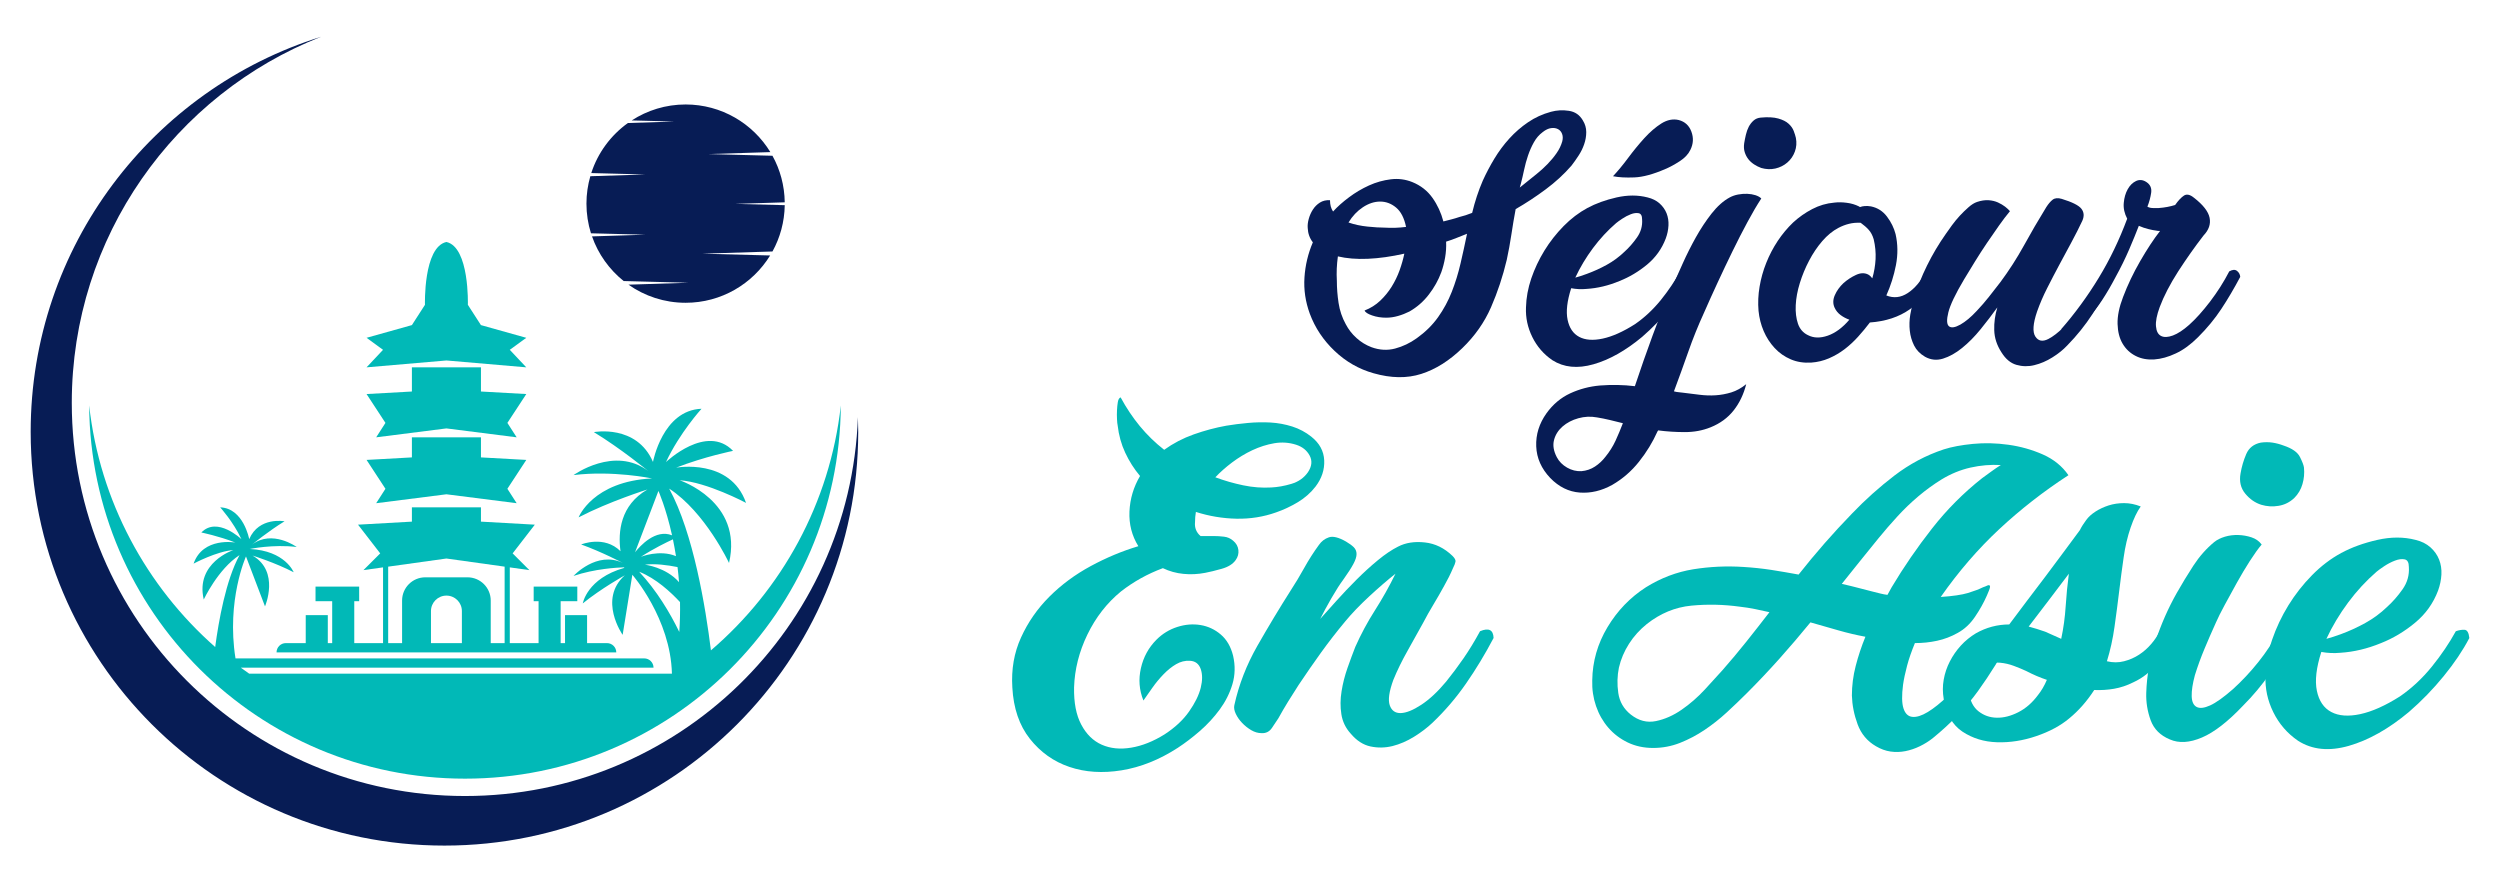<?xml version="1.0" encoding="utf-8"?>
<!-- Generator: Adobe Illustrator 16.0.0, SVG Export Plug-In . SVG Version: 6.00 Build 0)  -->
<!DOCTYPE svg PUBLIC "-//W3C//DTD SVG 1.1//EN" "http://www.w3.org/Graphics/SVG/1.1/DTD/svg11.dtd">
<svg version="1.1" id="Calque_1" xmlns="http://www.w3.org/2000/svg" xmlns:xlink="http://www.w3.org/1999/xlink" x="0px" y="0px"
	 width="170px" height="60px" viewBox="0 0 170 60" enable-background="new 0 0 170 60" xml:space="preserve">
<g>
	<g>
		<g>
			<path fill="#071C55" d="M90.44,13.612c0,0.313,0.07,0.568,0.209,0.771c0.295-0.327,0.656-0.648,1.083-0.966
				c0.426-0.32,0.881-0.588,1.362-0.807c0.481-0.218,0.975-0.355,1.479-0.417c0.505-0.063,0.99,0,1.457,0.186
				c0.574,0.231,1.033,0.591,1.374,1.07c0.342,0.481,0.591,1.02,0.746,1.609c0.186-0.047,0.369-0.094,0.547-0.14
				s0.361-0.1,0.548-0.164c0.265-0.062,0.551-0.154,0.862-0.278c0.186-0.778,0.427-1.507,0.722-2.19
				c0.233-0.514,0.497-1.013,0.792-1.503c0.295-0.487,0.633-0.944,1.014-1.362c0.381-0.42,0.804-0.788,1.27-1.105
				c0.466-0.32,0.986-0.557,1.561-0.714c0.389-0.106,0.793-0.132,1.212-0.067c0.419,0.061,0.737,0.277,0.955,0.652
				c0.154,0.247,0.232,0.511,0.232,0.792c0,0.279-0.046,0.554-0.14,0.824c-0.093,0.275-0.222,0.535-0.385,0.782
				c-0.161,0.248-0.322,0.475-0.478,0.677c-0.512,0.59-1.099,1.128-1.759,1.617c-0.66,0.491-1.339,0.938-2.038,1.34
				c-0.108,0.576-0.205,1.149-0.29,1.724c-0.086,0.574-0.191,1.149-0.315,1.724c-0.265,1.12-0.621,2.193-1.071,3.228
				c-0.451,1.032-1.104,1.96-1.957,2.783c-0.885,0.856-1.814,1.438-2.784,1.748c-0.971,0.311-2.054,0.296-3.25-0.046
				c-0.994-0.281-1.875-0.785-2.644-1.516c-0.769-0.729-1.332-1.575-1.689-2.538c-0.295-0.808-0.416-1.626-0.361-2.457
				c0.054-0.832,0.245-1.628,0.57-2.391c-0.217-0.278-0.334-0.603-0.349-0.978c-0.016-0.186,0.008-0.392,0.07-0.617
				c0.062-0.225,0.155-0.435,0.279-0.628c0.124-0.195,0.283-0.353,0.477-0.478C89.947,13.652,90.176,13.599,90.44,13.612z
				 M95.495,17.248c-0.885,0.2-1.712,0.317-2.481,0.35s-1.449-0.024-2.038-0.164c-0.078,0.561-0.102,1.109-0.07,1.655
				c0,0.497,0.039,1.002,0.117,1.513c0.078,0.514,0.241,0.996,0.489,1.445c0.186,0.355,0.43,0.671,0.734,0.942
				c0.302,0.273,0.64,0.478,1.013,0.62c0.543,0.199,1.079,0.231,1.607,0.092c0.528-0.14,1.017-0.375,1.467-0.698
				c0.59-0.421,1.075-0.899,1.456-1.434c0.381-0.536,0.691-1.11,0.932-1.724c0.241-0.614,0.439-1.256,0.594-1.923
				c0.156-0.667,0.304-1.343,0.443-2.026c-0.232,0.093-0.467,0.186-0.699,0.278c-0.232,0.096-0.475,0.181-0.723,0.257
				c0.016,0.375-0.008,0.734-0.069,1.084c-0.062,0.351-0.147,0.678-0.256,0.989c-0.202,0.545-0.485,1.054-0.851,1.526
				c-0.365,0.475-0.804,0.859-1.316,1.151c-0.249,0.126-0.509,0.228-0.78,0.305c-0.272,0.078-0.541,0.117-0.804,0.117
				c-0.342,0-0.66-0.05-0.955-0.153c-0.295-0.101-0.466-0.212-0.513-0.336c0.404-0.156,0.757-0.378,1.06-0.664
				c0.303-0.288,0.563-0.605,0.781-0.956c0.217-0.35,0.396-0.717,0.536-1.105C95.309,18.002,95.417,17.62,95.495,17.248z
				 M95.612,15.43c-0.125-0.604-0.35-1.043-0.676-1.314c-0.325-0.272-0.687-0.409-1.083-0.409c-0.396,0-0.788,0.129-1.176,0.385
				c-0.389,0.257-0.715,0.603-0.979,1.038c0.403,0.14,0.834,0.231,1.293,0.278c0.458,0.047,0.842,0.071,1.153,0.071
				c0.248,0.014,0.493,0.018,0.733,0.011C95.118,15.482,95.363,15.461,95.612,15.43z M103.346,12.753l0.35-0.282
				c0.248-0.199,0.508-0.409,0.779-0.627c0.272-0.218,0.524-0.446,0.758-0.688c0.232-0.239,0.439-0.489,0.617-0.746
				c0.178-0.256,0.307-0.524,0.385-0.803c0.046-0.186,0.043-0.353-0.012-0.499c-0.055-0.149-0.148-0.258-0.28-0.328
				c-0.132-0.068-0.288-0.094-0.466-0.068c-0.178,0.021-0.369,0.11-0.57,0.268c-0.25,0.186-0.451,0.418-0.605,0.699
				c-0.156,0.279-0.288,0.578-0.396,0.896c-0.109,0.318-0.198,0.646-0.268,0.978c-0.07,0.336-0.145,0.65-0.222,0.945L103.346,12.753
				z"/>
			<path fill="#071C55" d="M107.888,19.646c-0.17,0.018-0.346,0.021-0.524,0.014c-0.178-0.009-0.353-0.028-0.523-0.061
				c-0.28,0.87-0.361,1.583-0.245,2.144c0.116,0.56,0.38,0.949,0.792,1.166c0.413,0.218,0.945,0.255,1.598,0.115
				c0.65-0.14,1.381-0.464,2.188-0.978c0.654-0.449,1.238-0.999,1.761-1.642c0.519-0.646,0.957-1.295,1.314-1.948
				c0.172-0.06,0.332-0.088,0.479-0.08c0.146,0.009,0.236,0.159,0.268,0.455c-0.358,0.683-0.827,1.381-1.41,2.098
				c-0.582,0.714-1.224,1.373-1.921,1.979c-1.119,0.932-2.22,1.553-3.308,1.863c-1.087,0.31-2.02,0.217-2.797-0.279
				c-0.589-0.403-1.044-0.927-1.362-1.572c-0.318-0.646-0.462-1.316-0.431-2.016c0.016-0.653,0.136-1.309,0.36-1.97
				c0.227-0.66,0.523-1.291,0.896-1.897s0.809-1.159,1.306-1.666c0.497-0.503,1.033-0.913,1.608-1.224
				c0.574-0.31,1.239-0.55,1.99-0.722c0.753-0.17,1.455-0.17,2.109,0c0.324,0.079,0.597,0.214,0.815,0.408
				c0.218,0.196,0.376,0.42,0.478,0.677c0.1,0.255,0.142,0.532,0.127,0.824c-0.015,0.296-0.077,0.593-0.187,0.889
				c-0.264,0.695-0.687,1.287-1.269,1.77c-0.583,0.481-1.209,0.854-1.875,1.116C109.38,19.421,108.634,19.6,107.888,19.646z
				 M109.893,15.175c-0.576,0.497-1.099,1.063-1.573,1.699c-0.474,0.638-0.874,1.306-1.2,2.005c0.233-0.061,0.497-0.146,0.791-0.257
				c0.468-0.172,0.919-0.375,1.353-0.617c0.435-0.239,0.83-0.532,1.188-0.874c0.311-0.278,0.598-0.607,0.861-0.979
				c0.264-0.373,0.382-0.784,0.35-1.233c0-0.25-0.078-0.389-0.232-0.421c-0.157-0.029-0.335-0.008-0.536,0.07
				c-0.204,0.078-0.396,0.18-0.583,0.305C110.125,14.997,109.985,15.097,109.893,15.175z M109.684,11.983
				c0.323-0.343,0.665-0.754,1.022-1.235c0.357-0.48,0.726-0.931,1.107-1.352c0.381-0.418,0.769-0.753,1.165-1.003
				c0.396-0.245,0.787-0.323,1.177-0.231c0.419,0.11,0.706,0.374,0.86,0.792c0.155,0.421,0.132,0.831-0.068,1.234
				c-0.141,0.296-0.386,0.557-0.735,0.781c-0.348,0.226-0.671,0.399-0.966,0.523c-0.824,0.358-1.525,0.548-2.107,0.572
				C110.556,12.087,110.071,12.062,109.684,11.983z"/>
			<path fill="#071C55" d="M119.768,13.497c-0.295,0.452-0.61,0.986-0.942,1.607c-0.335,0.621-0.674,1.28-1.014,1.979
				c-0.342,0.7-0.68,1.409-1.015,2.134c-0.334,0.72-0.64,1.401-0.919,2.037c-0.405,0.884-0.762,1.77-1.071,2.654
				c-0.313,0.888-0.637,1.787-0.979,2.703c0.109,0.032,0.214,0.05,0.314,0.058c0.101,0.009,0.205,0.021,0.313,0.036
				c0.374,0.046,0.746,0.092,1.12,0.139c0.372,0.047,0.736,0.059,1.094,0.035s0.709-0.089,1.06-0.196
				c0.35-0.109,0.686-0.295,1.014-0.56c-0.172,0.682-0.455,1.277-0.851,1.78c-0.396,0.506-0.92,0.891-1.573,1.154
				c-0.543,0.219-1.125,0.326-1.747,0.326c-0.62,0-1.227-0.039-1.815-0.116l-0.047,0.069c-0.327,0.73-0.746,1.417-1.26,2.063
				c-0.511,0.644-1.116,1.167-1.815,1.572c-0.729,0.404-1.468,0.578-2.213,0.523s-1.414-0.383-2.004-0.989
				c-0.605-0.637-0.924-1.355-0.955-2.155s0.202-1.549,0.699-2.248c0.435-0.605,0.971-1.056,1.607-1.352
				c0.637-0.295,1.313-0.474,2.028-0.536c0.402-0.032,0.802-0.042,1.197-0.035s0.79,0.035,1.177,0.082
				c0.387-1.165,0.792-2.318,1.211-3.46c0.42-1.142,0.878-2.269,1.375-3.39c0.187-0.417,0.412-0.924,0.676-1.513
				c0.265-0.591,0.56-1.176,0.884-1.758c0.327-0.585,0.684-1.124,1.072-1.62c0.389-0.495,0.801-0.863,1.234-1.096
				c0.172-0.092,0.363-0.16,0.572-0.198c0.209-0.039,0.415-0.054,0.616-0.047c0.203,0.008,0.389,0.039,0.56,0.093
				C119.544,13.331,119.676,13.402,119.768,13.497z M109.17,31.061c0.278-0.341,0.507-0.705,0.688-1.095
				c0.177-0.388,0.344-0.783,0.498-1.188c-0.312-0.078-0.608-0.15-0.895-0.221c-0.29-0.068-0.58-0.128-0.874-0.175
				c-0.421-0.078-0.84-0.057-1.26,0.059c-0.419,0.116-0.776,0.303-1.071,0.558c-0.295,0.258-0.489,0.564-0.582,0.92
				c-0.094,0.359-0.032,0.746,0.187,1.166c0.154,0.295,0.388,0.532,0.698,0.711c0.312,0.179,0.637,0.26,0.979,0.243
				c0.342-0.03,0.649-0.136,0.919-0.314C108.73,31.547,108.968,31.325,109.17,31.061z M119.768,11.423
				c-0.17-0.061-0.333-0.143-0.488-0.243c-0.155-0.103-0.289-0.221-0.396-0.36c-0.109-0.143-0.19-0.3-0.245-0.478
				s-0.067-0.378-0.035-0.597c0.03-0.186,0.07-0.38,0.116-0.581c0.047-0.202,0.113-0.385,0.197-0.549
				c0.086-0.161,0.194-0.3,0.326-0.417c0.133-0.118,0.292-0.182,0.479-0.2c0.496-0.047,0.896-0.025,1.2,0.061
				c0.301,0.086,0.534,0.2,0.697,0.35c0.164,0.146,0.281,0.31,0.35,0.488c0.069,0.18,0.119,0.337,0.151,0.479
				c0.063,0.324,0.039,0.636-0.069,0.931c-0.109,0.296-0.278,0.543-0.513,0.746c-0.232,0.2-0.506,0.336-0.815,0.407
				C120.414,11.529,120.094,11.516,119.768,11.423z"/>
			<path fill="#071C55" d="M126.478,14.081c0.201-0.078,0.45-0.094,0.746-0.047c0.45,0.093,0.813,0.324,1.094,0.699
				c0.28,0.371,0.473,0.767,0.582,1.188c0.155,0.682,0.163,1.385,0.024,2.108c-0.141,0.721-0.358,1.408-0.653,2.062
				c0.497,0.2,0.983,0.146,1.456-0.163c0.474-0.311,0.889-0.8,1.247-1.471c0.45-0.199,0.699-0.075,0.745,0.375
				c-0.496,0.947-1.114,1.682-1.852,2.201c-0.737,0.521-1.643,0.82-2.715,0.896c-0.248,0.328-0.516,0.65-0.803,0.969
				c-0.29,0.319-0.595,0.602-0.922,0.851c-0.325,0.247-0.679,0.452-1.058,0.617c-0.382,0.163-0.781,0.26-1.201,0.29
				c-0.513,0.031-0.979-0.042-1.396-0.221c-0.421-0.18-0.786-0.436-1.096-0.769c-0.31-0.336-0.56-0.718-0.746-1.152
				s-0.302-0.895-0.35-1.377c-0.046-0.541-0.023-1.09,0.071-1.642c0.092-0.551,0.243-1.092,0.454-1.619
				c0.21-0.528,0.47-1.023,0.779-1.491c0.311-0.464,0.66-0.885,1.048-1.256c0.39-0.358,0.819-0.66,1.295-0.91
				c0.474-0.248,0.974-0.396,1.502-0.441c0.264-0.033,0.547-0.029,0.851,0.012c0.301,0.038,0.578,0.12,0.827,0.245L126.478,14.081z
				 M125.359,19.249c0.264-0.231,0.547-0.417,0.852-0.556c0.303-0.141,0.577-0.15,0.826-0.025c0.11,0.064,0.202,0.15,0.279,0.258
				c0.124-0.421,0.199-0.854,0.223-1.306c0.022-0.45-0.021-0.899-0.128-1.35c-0.078-0.264-0.19-0.478-0.34-0.643
				c-0.146-0.164-0.329-0.321-0.547-0.478c-0.278-0.014-0.543,0.008-0.792,0.071c-0.249,0.061-0.487,0.154-0.723,0.278
				c-0.388,0.204-0.752,0.501-1.094,0.896c-0.341,0.396-0.641,0.841-0.896,1.33c-0.258,0.488-0.467,0.997-0.63,1.522
				c-0.164,0.53-0.257,1.031-0.279,1.506c-0.023,0.472,0.027,0.893,0.15,1.256c0.125,0.365,0.351,0.626,0.677,0.781
				c0.389,0.203,0.838,0.214,1.353,0.035c0.51-0.178,1.001-0.539,1.466-1.084c-0.218-0.078-0.415-0.182-0.593-0.314
				c-0.181-0.132-0.316-0.299-0.409-0.499c-0.123-0.264-0.121-0.549,0.013-0.853C124.896,19.774,125.095,19.499,125.359,19.249z"/>
			<path fill="#071C55" d="M141.598,15.012c-0.219,0.467-0.465,0.953-0.736,1.455c-0.271,0.507-0.548,1.017-0.828,1.538
				c-0.277,0.521-0.556,1.049-0.825,1.584c-0.272,0.534-0.5,1.066-0.687,1.594c-0.281,0.824-0.319,1.393-0.118,1.702
				c0.201,0.311,0.497,0.364,0.887,0.164c0.325-0.171,0.664-0.432,1.012-0.781c0.351-0.35,0.691-0.741,1.026-1.177
				c0.333-0.436,0.647-0.882,0.942-1.338c0.297-0.46,0.552-0.889,0.769-1.296c0.218-0.092,0.388-0.117,0.515-0.08
				c0.123,0.038,0.201,0.191,0.231,0.455c-0.499,0.918-0.994,1.756-1.492,2.515c-0.495,0.762-1.069,1.478-1.723,2.145
				c-0.279,0.296-0.616,0.567-1.013,0.814c-0.397,0.249-0.804,0.423-1.224,0.524c-0.418,0.103-0.827,0.093-1.223-0.022
				c-0.396-0.117-0.733-0.398-1.014-0.852c-0.311-0.479-0.474-0.981-0.489-1.503c-0.017-0.52,0.055-1.035,0.211-1.548
				c-0.359,0.495-0.738,0.994-1.143,1.49c-0.404,0.497-0.823,0.921-1.259,1.271c-0.433,0.35-0.865,0.589-1.292,0.721
				c-0.429,0.132-0.834,0.09-1.225-0.128c-0.341-0.2-0.588-0.457-0.743-0.768c-0.154-0.311-0.254-0.645-0.291-1.002
				c-0.04-0.357-0.028-0.722,0.033-1.096c0.063-0.371,0.142-0.713,0.233-1.024c0.234-0.791,0.535-1.565,0.909-2.317
				c0.372-0.754,0.799-1.472,1.281-2.155c0.106-0.153,0.243-0.347,0.406-0.571c0.164-0.225,0.343-0.442,0.536-0.653
				c0.195-0.209,0.392-0.402,0.597-0.581c0.2-0.178,0.396-0.299,0.581-0.36c0.278-0.094,0.539-0.132,0.779-0.118
				c0.24,0.017,0.454,0.068,0.642,0.154c0.186,0.085,0.35,0.183,0.489,0.289c0.139,0.11,0.247,0.21,0.325,0.303
				c-0.233,0.278-0.481,0.606-0.745,0.978c-0.265,0.375-0.535,0.767-0.815,1.178c-0.278,0.411-0.551,0.831-0.814,1.259
				c-0.264,0.426-0.515,0.836-0.746,1.224c-0.591,0.992-0.947,1.741-1.071,2.247c-0.125,0.504-0.108,0.817,0.046,0.942
				c0.155,0.125,0.412,0.085,0.77-0.114c0.355-0.203,0.729-0.514,1.118-0.935c0.293-0.31,0.57-0.627,0.826-0.953
				c0.257-0.327,0.518-0.66,0.781-1.002c0.588-0.792,1.12-1.62,1.596-2.481c0.474-0.861,0.98-1.735,1.525-2.619
				c0.141-0.218,0.282-0.387,0.432-0.504c0.146-0.114,0.353-0.135,0.616-0.057c0.714,0.218,1.16,0.442,1.34,0.674
				C141.716,14.43,141.736,14.7,141.598,15.012z"/>
			<path fill="#071C55" d="M140.152,22.396c0.948-1.087,1.802-2.254,2.563-3.506c0.761-1.249,1.403-2.59,1.934-4.017
				c-0.186-0.358-0.267-0.714-0.233-1.074c0.03-0.356,0.121-0.667,0.268-0.931c0.148-0.265,0.337-0.45,0.571-0.561
				c0.233-0.106,0.465-0.082,0.698,0.071c0.264,0.171,0.373,0.415,0.326,0.734c-0.047,0.317-0.132,0.631-0.256,0.942
				c0.107,0.063,0.237,0.093,0.384,0.093s0.276,0,0.386,0c0.401-0.029,0.774-0.1,1.116-0.207c0.218-0.313,0.422-0.524,0.605-0.643
				c0.187-0.117,0.412-0.065,0.676,0.15c0.622,0.481,0.976,0.938,1.063,1.363c0.084,0.428-0.052,0.827-0.41,1.201
				c-0.588,0.761-1.164,1.576-1.725,2.443c-0.557,0.871-0.978,1.681-1.257,2.426c-0.2,0.542-0.286,0.982-0.254,1.314
				c0.028,0.335,0.146,0.552,0.347,0.652c0.203,0.104,0.472,0.089,0.805-0.033c0.332-0.124,0.702-0.366,1.105-0.724
				c0.451-0.403,0.924-0.932,1.423-1.583c0.497-0.653,0.932-1.336,1.303-2.053c0.218-0.121,0.392-0.135,0.526-0.032
				c0.13,0.101,0.206,0.237,0.22,0.407c-0.42,0.792-0.85,1.522-1.292,2.19c-0.441,0.667-0.966,1.302-1.573,1.908
				c-0.498,0.5-1.002,0.868-1.514,1.106c-0.512,0.242-1.003,0.378-1.468,0.41c-0.466,0.029-0.886-0.046-1.258-0.235
				c-0.372-0.186-0.667-0.46-0.886-0.826c-0.218-0.365-0.335-0.814-0.35-1.351c-0.015-0.534,0.109-1.145,0.373-1.83
				c0.311-0.822,0.7-1.637,1.165-2.443c0.467-0.81,0.915-1.491,1.351-2.051c-0.123,0-0.209-0.007-0.255-0.024
				c-0.141-0.015-0.319-0.051-0.537-0.104s-0.436-0.128-0.651-0.222c-0.172,0.45-0.39,0.981-0.653,1.596
				c-0.264,0.613-0.574,1.248-0.933,1.897c-0.293,0.56-0.593,1.074-0.896,1.537c-0.302,0.468-0.61,0.856-0.92,1.167
				s-0.626,0.543-0.943,0.699C140.778,22.41,140.463,22.458,140.152,22.396z"/>
		</g>
		<g>
			<path fill="#01B9B7" d="M76.202,27.021c0.383,0.71,0.819,1.361,1.308,1.957c0.49,0.593,1.041,1.13,1.654,1.609
				c0.613-0.441,1.284-0.791,2.012-1.049c0.729-0.258,1.467-0.457,2.214-0.591c0.46-0.077,0.949-0.138,1.467-0.186
				c0.517-0.048,1.03-0.058,1.539-0.03c0.508,0.03,1.001,0.121,1.48,0.273c0.479,0.154,0.91,0.384,1.293,0.69
				c0.556,0.441,0.849,0.978,0.877,1.611c0.029,0.631-0.167,1.228-0.589,1.781c-0.327,0.423-0.729,0.777-1.208,1.065
				c-0.479,0.287-0.969,0.516-1.466,0.688c-0.863,0.308-1.765,0.451-2.703,0.433c-0.939-0.019-1.859-0.173-2.76-0.461
				c-0.02,0.114-0.035,0.231-0.044,0.346c-0.01,0.115-0.014,0.231-0.014,0.344c-0.039,0.385,0.086,0.701,0.374,0.95h0.892
				c0.229,0,0.464,0.014,0.704,0.043c0.24,0.028,0.446,0.12,0.618,0.272c0.212,0.174,0.331,0.386,0.36,0.633
				c0.029,0.249-0.034,0.48-0.187,0.69c-0.192,0.27-0.508,0.466-0.949,0.59c-0.441,0.125-0.815,0.216-1.123,0.274
				c-0.498,0.095-0.992,0.119-1.48,0.07c-0.489-0.047-0.954-0.177-1.395-0.388c-1.035,0.384-1.985,0.91-2.848,1.582
				c-0.958,0.785-1.719,1.765-2.285,2.933c-0.566,1.169-0.867,2.366-0.906,3.594c-0.019,1.036,0.143,1.88,0.489,2.53
				c0.345,0.653,0.81,1.108,1.395,1.367c0.584,0.258,1.25,0.325,1.998,0.2c0.748-0.124,1.505-0.426,2.272-0.904
				c0.708-0.461,1.265-0.979,1.667-1.555c0.403-0.574,0.666-1.111,0.791-1.608c0.124-0.5,0.124-0.925,0-1.281
				c-0.125-0.354-0.369-0.541-0.734-0.56c-0.326-0.02-0.637,0.057-0.934,0.229c-0.298,0.173-0.586,0.404-0.863,0.691
				s-0.531,0.594-0.761,0.921c-0.231,0.324-0.432,0.613-0.604,0.861c-0.288-0.709-0.344-1.442-0.171-2.2
				c0.171-0.757,0.526-1.403,1.063-1.941c0.403-0.401,0.873-0.689,1.41-0.861c0.537-0.173,1.064-0.216,1.582-0.13
				s0.978,0.302,1.379,0.647c0.403,0.344,0.681,0.824,0.834,1.438c0.154,0.671,0.139,1.313-0.043,1.928
				c-0.182,0.613-0.469,1.188-0.862,1.724c-0.394,0.537-0.845,1.025-1.353,1.468c-0.508,0.44-1.011,0.824-1.51,1.149
				c-1.246,0.806-2.516,1.313-3.81,1.524c-1.294,0.21-2.479,0.134-3.552-0.231c-1.072-0.362-1.968-1.001-2.688-1.911
				c-0.719-0.91-1.117-2.075-1.193-3.494c-0.077-1.228,0.119-2.358,0.59-3.393c0.469-1.035,1.111-1.96,1.925-2.774
				c0.815-0.815,1.755-1.511,2.819-2.086c1.063-0.575,2.142-1.024,3.235-1.351c-0.441-0.71-0.642-1.495-0.605-2.358
				c0.039-0.864,0.279-1.667,0.72-2.415c-0.403-0.479-0.739-1.007-1.007-1.582c-0.269-0.574-0.441-1.196-0.517-1.869
				c-0.02-0.075-0.034-0.215-0.043-0.416c-0.011-0.203-0.011-0.403,0-0.605c0.009-0.199,0.028-0.389,0.057-0.56
				C76.044,27.165,76.104,27.06,76.202,27.021z M88.135,30.242c-0.48-0.154-0.973-0.188-1.481-0.102
				c-0.508,0.087-1.006,0.246-1.496,0.475c-0.488,0.229-0.948,0.511-1.379,0.834c-0.432,0.326-0.811,0.662-1.136,1.007
				c0.614,0.229,1.246,0.411,1.898,0.546c0.651,0.135,1.284,0.183,1.898,0.146c0.44-0.021,0.9-0.102,1.379-0.246
				c0.479-0.143,0.853-0.406,1.122-0.79c0.269-0.402,0.306-0.782,0.115-1.137C88.863,30.62,88.556,30.377,88.135,30.242z"/>
			<path fill="#01B9B7" d="M100.643,42.923c0.594-0.249,0.9-0.095,0.921,0.46c-0.575,1.093-1.198,2.124-1.87,3.092
				c-0.67,0.968-1.428,1.854-2.271,2.659c-0.364,0.346-0.786,0.667-1.265,0.964c-0.479,0.297-0.969,0.508-1.466,0.634
				c-0.5,0.123-0.997,0.133-1.496,0.027s-0.949-0.397-1.352-0.877c-0.346-0.382-0.556-0.823-0.632-1.322
				c-0.078-0.499-0.073-1.016,0.015-1.554c0.085-0.536,0.22-1.063,0.402-1.582c0.183-0.517,0.359-0.996,0.532-1.437
				c0.384-0.862,0.829-1.691,1.337-2.487s0.973-1.624,1.395-2.487c-0.556,0.44-1.155,0.959-1.797,1.552
				c-0.642,0.595-1.183,1.162-1.625,1.697c-0.575,0.691-1.122,1.396-1.639,2.112c-0.517,0.721-1.026,1.453-1.524,2.201
				c-0.25,0.384-0.49,0.762-0.719,1.136c-0.23,0.374-0.45,0.752-0.662,1.136c-0.115,0.173-0.259,0.389-0.431,0.647
				c-0.173,0.259-0.413,0.379-0.72,0.359c-0.229,0-0.46-0.067-0.69-0.201c-0.229-0.135-0.436-0.298-0.618-0.49
				c-0.182-0.189-0.326-0.396-0.432-0.617c-0.105-0.221-0.139-0.417-0.101-0.59c0.307-1.397,0.83-2.746,1.567-4.039
				c0.739-1.296,1.491-2.545,2.258-3.753c0.325-0.499,0.637-1.017,0.934-1.554c0.297-0.535,0.628-1.054,0.992-1.552
				c0.173-0.25,0.397-0.423,0.676-0.518c0.277-0.096,0.666,0,1.165,0.286c0.23,0.135,0.407,0.265,0.532,0.389
				c0.124,0.125,0.187,0.278,0.187,0.461s-0.072,0.407-0.216,0.675c-0.144,0.269-0.359,0.605-0.646,1.007
				c-0.27,0.363-0.552,0.806-0.849,1.322c-0.297,0.519-0.552,0.988-0.762,1.409c0.307-0.344,0.676-0.757,1.107-1.235
				c0.431-0.48,0.886-0.959,1.366-1.439c0.479-0.478,0.964-0.92,1.452-1.322c0.489-0.402,0.945-0.709,1.366-0.92
				c0.519-0.269,1.125-0.364,1.826-0.286c0.7,0.075,1.327,0.382,1.883,0.919c0.153,0.153,0.221,0.283,0.201,0.388
				c-0.019,0.106-0.076,0.254-0.173,0.446c-0.171,0.403-0.374,0.805-0.603,1.208c-0.23,0.422-0.471,0.838-0.719,1.251
				c-0.25,0.412-0.489,0.839-0.72,1.28c-0.326,0.593-0.675,1.22-1.049,1.883c-0.374,0.661-0.695,1.318-0.962,1.969
				c-0.288,0.787-0.37,1.362-0.246,1.726c0.125,0.364,0.374,0.543,0.748,0.533c0.375-0.011,0.838-0.197,1.395-0.562
				s1.122-0.892,1.696-1.582c0.402-0.498,0.795-1.025,1.18-1.581C99.906,44.207,100.278,43.594,100.643,42.923z"/>
			<path fill="#01B9B7" d="M132.171,30.559c0.535-0.172,1.197-0.297,1.983-0.374s1.591-0.057,2.415,0.058s1.606,0.335,2.345,0.661
				c0.737,0.326,1.317,0.797,1.74,1.41c-1.708,1.111-3.279,2.338-4.717,3.68s-2.761,2.876-3.968,4.6
				c0.823-0.056,1.441-0.146,1.854-0.271c0.412-0.125,0.752-0.255,1.021-0.389c0.115-0.038,0.211-0.076,0.288-0.115
				c0.076-0.037,0.133-0.037,0.172,0c0.038,0.039,0.019,0.154-0.058,0.346c-0.077,0.192-0.125,0.306-0.144,0.344
				c-0.211,0.48-0.48,0.959-0.806,1.439c-0.325,0.479-0.719,0.843-1.178,1.093c-0.441,0.248-0.906,0.425-1.396,0.531
				c-0.487,0.106-0.992,0.158-1.509,0.158c-0.229,0.556-0.408,1.069-0.532,1.538c-0.124,0.47-0.216,0.896-0.272,1.28
				c-0.096,0.728-0.087,1.27,0.028,1.624c0.115,0.355,0.316,0.547,0.604,0.575c0.287,0.029,0.637-0.08,1.05-0.331
				c0.411-0.249,0.877-0.622,1.394-1.121c0.23-0.21,0.494-0.489,0.791-0.834c0.296-0.345,0.6-0.714,0.906-1.107
				c0.306-0.393,0.604-0.801,0.892-1.222c0.287-0.421,0.535-0.824,0.747-1.208c0.498-0.268,0.805-0.115,0.921,0.46
				c-0.672,1.266-1.415,2.464-2.229,3.595c-0.815,1.131-1.845,2.205-3.091,3.221c-0.269,0.211-0.562,0.394-0.877,0.546
				c-0.316,0.154-0.643,0.264-0.978,0.331c-0.336,0.066-0.672,0.076-1.007,0.028c-0.336-0.048-0.666-0.168-0.991-0.359
				c-0.596-0.344-1.012-0.843-1.252-1.495c-0.24-0.65-0.369-1.304-0.388-1.955c0-0.67,0.085-1.342,0.259-2.013
				c0.173-0.671,0.393-1.333,0.66-1.984c-0.612-0.115-1.221-0.258-1.825-0.431c-0.604-0.173-1.241-0.354-1.913-0.547
				c-0.688,0.844-1.394,1.668-2.112,2.474c-0.72,0.805-1.462,1.591-2.229,2.357c-0.423,0.422-0.873,0.854-1.352,1.295
				c-0.479,0.44-0.983,0.838-1.511,1.192s-1.082,0.646-1.667,0.878c-0.584,0.229-1.193,0.344-1.826,0.344
				c-0.632,0-1.208-0.124-1.726-0.373c-0.517-0.249-0.959-0.585-1.322-1.007c-0.364-0.421-0.643-0.91-0.834-1.467
				c-0.191-0.556-0.278-1.14-0.258-1.754c0.018-1.283,0.363-2.487,1.034-3.608c0.672-1.122,1.543-2.027,2.617-2.718
				c1.016-0.632,2.089-1.04,3.22-1.224c1.132-0.181,2.272-0.233,3.423-0.157c0.632,0.039,1.26,0.105,1.884,0.2
				c0.622,0.098,1.241,0.204,1.854,0.317c0.575-0.728,1.165-1.437,1.768-2.127c0.604-0.69,1.232-1.37,1.884-2.042
				c0.882-0.92,1.835-1.773,2.861-2.56C129.846,31.555,130.963,30.961,132.171,30.559z M117.131,45.569
				c0.557-0.633,1.098-1.281,1.625-1.941c0.526-0.662,1.049-1.327,1.566-1.999c-0.325-0.076-0.656-0.149-0.992-0.215
				c-0.335-0.068-0.675-0.12-1.021-0.159c-1.092-0.151-2.189-0.177-3.292-0.072c-1.103,0.106-2.113,0.523-3.034,1.251
				c-0.479,0.386-0.882,0.83-1.207,1.338c-0.326,0.508-0.557,1.05-0.69,1.624c-0.114,0.557-0.129,1.132-0.043,1.726
				c0.087,0.595,0.368,1.083,0.849,1.467c0.535,0.422,1.106,0.57,1.71,0.445c0.604-0.124,1.189-0.383,1.754-0.776
				c0.566-0.392,1.089-0.849,1.568-1.365C116.402,46.373,116.806,45.934,117.131,45.569z M134.788,32.513
				c0.211-0.151,0.422-0.306,0.632-0.459c0.211-0.154,0.423-0.298,0.634-0.432c-0.69-0.038-1.376,0.02-2.056,0.173
				c-0.682,0.153-1.338,0.422-1.97,0.805c-0.557,0.345-1.083,0.729-1.582,1.15c-0.499,0.422-0.969,0.872-1.408,1.352
				c-0.442,0.479-0.873,0.978-1.296,1.495c-0.421,0.519-0.834,1.025-1.235,1.525l-1.265,1.58c0.498,0.115,0.91,0.217,1.235,0.304
				c0.325,0.086,0.604,0.157,0.834,0.215c0.23,0.057,0.422,0.104,0.575,0.144c0.154,0.039,0.307,0.066,0.461,0.086l0.286-0.518
				c0.824-1.381,1.74-2.713,2.747-3.997C132.386,34.651,133.522,33.511,134.788,32.513z"/>
			<path fill="#01B9B7" d="M145.57,34.44c-0.25,0.345-0.479,0.825-0.689,1.438c-0.211,0.614-0.369,1.289-0.473,2.028
				c-0.107,0.737-0.208,1.504-0.304,2.299c-0.096,0.797-0.202,1.603-0.317,2.415c-0.113,0.816-0.286,1.597-0.517,2.345
				c0.403,0.097,0.791,0.097,1.165,0c0.374-0.096,0.713-0.244,1.021-0.446c0.306-0.2,0.58-0.44,0.818-0.719
				c0.242-0.277,0.437-0.57,0.59-0.877c0.519-0.229,0.825-0.076,0.92,0.46c-0.325,0.575-0.693,1.146-1.106,1.712
				c-0.412,0.565-0.952,1.001-1.625,1.308c-0.42,0.211-0.853,0.355-1.293,0.432c-0.441,0.077-0.892,0.104-1.353,0.086
				c-0.497,0.767-1.063,1.408-1.696,1.927c-0.595,0.498-1.342,0.901-2.243,1.207c-0.901,0.308-1.793,0.447-2.673,0.418
				c-0.882-0.028-1.663-0.269-2.345-0.719c-0.68-0.451-1.107-1.193-1.278-2.228c-0.077-0.441-0.077-0.878,0-1.311
				c0.076-0.431,0.214-0.843,0.416-1.235c0.201-0.393,0.451-0.752,0.747-1.078c0.297-0.326,0.639-0.604,1.021-0.835
				c0.709-0.402,1.467-0.604,2.271-0.604c0.384-0.517,0.785-1.054,1.208-1.609c0.421-0.557,0.844-1.112,1.266-1.669
				c0.42-0.556,0.829-1.102,1.222-1.639c0.393-0.536,0.762-1.036,1.106-1.494c0.115-0.232,0.26-0.462,0.433-0.691
				c0.151-0.211,0.363-0.401,0.632-0.575c0.269-0.173,0.565-0.311,0.891-0.417c0.327-0.104,0.677-0.157,1.051-0.157
				S145.186,34.287,145.57,34.44z M138.582,47.265c0.231-0.287,0.433-0.631,0.605-1.035c-0.46-0.152-0.931-0.354-1.408-0.603
				c-0.251-0.116-0.528-0.231-0.834-0.346c-0.308-0.116-0.619-0.187-0.936-0.216c-0.317-0.029-0.619,0-0.905,0.087
				c-0.288,0.086-0.548,0.253-0.777,0.503c-0.152,0.191-0.272,0.417-0.359,0.675c-0.086,0.26-0.109,0.523-0.071,0.791
				c0.077,0.557,0.292,0.974,0.646,1.25c0.356,0.279,0.769,0.424,1.238,0.433c0.469,0.01,0.958-0.115,1.466-0.374
				C137.754,48.171,138.199,47.783,138.582,47.265z M140.683,39.013c-0.423,0.557-0.869,1.145-1.339,1.769
				c-0.469,0.623-0.935,1.231-1.394,1.825c0.363,0.097,0.737,0.213,1.121,0.347l1.092,0.487c0.154-0.728,0.255-1.467,0.303-2.215
				C140.513,40.479,140.587,39.741,140.683,39.013z"/>
			<path fill="#01B9B7" d="M153.794,37.028c-0.23,0.269-0.498,0.643-0.806,1.121c-0.307,0.479-0.603,0.979-0.891,1.496
				s-0.561,1.016-0.819,1.495c-0.26,0.479-0.455,0.872-0.589,1.179c-0.27,0.595-0.529,1.188-0.777,1.783
				c-0.249,0.594-0.47,1.197-0.66,1.811c-0.155,0.574-0.227,1.05-0.217,1.424c0.009,0.374,0.12,0.618,0.33,0.732
				c0.212,0.116,0.519,0.082,0.921-0.1c0.403-0.182,0.92-0.552,1.553-1.106c0.614-0.557,1.188-1.17,1.725-1.841
				c0.538-0.671,0.998-1.369,1.38-2.1c0.519-0.249,0.825-0.095,0.921,0.46c-0.441,0.806-0.939,1.605-1.495,2.401
				s-1.168,1.528-1.841,2.2c-1.034,1.092-1.968,1.816-2.802,2.17c-0.835,0.356-1.56,0.399-2.172,0.13
				c-0.653-0.268-1.089-0.704-1.31-1.308c-0.22-0.605-0.32-1.223-0.3-1.855c0.036-1.188,0.248-2.361,0.631-3.523
				c0.384-1.159,0.864-2.246,1.438-3.264c0.347-0.613,0.724-1.235,1.134-1.867c0.414-0.635,0.889-1.17,1.425-1.611
				c0.191-0.153,0.432-0.272,0.72-0.359c0.287-0.086,0.589-0.124,0.905-0.115c0.315,0.01,0.618,0.063,0.906,0.159
				C153.392,36.635,153.622,36.799,153.794,37.028z M153.767,34.325c-0.423-0.134-0.787-0.389-1.094-0.763
				c-0.307-0.373-0.412-0.829-0.317-1.365c0.077-0.46,0.207-0.9,0.389-1.323c0.182-0.421,0.514-0.68,0.992-0.777
				c0.268-0.037,0.532-0.037,0.791,0c0.259,0.04,0.515,0.108,0.763,0.203c0.574,0.191,0.944,0.45,1.106,0.775
				c0.163,0.327,0.254,0.566,0.273,0.72c0.038,0.384,0.005,0.757-0.102,1.121c-0.105,0.365-0.291,0.681-0.559,0.949
				c-0.308,0.288-0.661,0.465-1.066,0.531C154.542,34.465,154.15,34.44,153.767,34.325z"/>
			<path fill="#01B9B7" d="M159.143,44.389c-0.212,0.021-0.427,0.024-0.647,0.016c-0.22-0.01-0.436-0.034-0.646-0.073
				c-0.345,1.074-0.446,1.956-0.302,2.646c0.144,0.69,0.47,1.169,0.978,1.438c0.508,0.27,1.164,0.317,1.97,0.145
				c0.805-0.174,1.706-0.575,2.703-1.208c0.806-0.557,1.528-1.231,2.171-2.027s1.183-1.596,1.625-2.401
				c0.21-0.076,0.406-0.109,0.589-0.1c0.182,0.009,0.293,0.196,0.331,0.56c-0.441,0.845-1.021,1.707-1.74,2.588
				c-0.719,0.883-1.509,1.697-2.372,2.444c-1.38,1.151-2.741,1.916-4.084,2.301c-1.341,0.383-2.491,0.269-3.45-0.345
				c-0.729-0.498-1.289-1.146-1.682-1.941c-0.393-0.795-0.57-1.625-0.532-2.486c0.02-0.807,0.168-1.616,0.445-2.431
				c0.279-0.814,0.647-1.597,1.106-2.344c0.462-0.748,0.997-1.433,1.611-2.056c0.612-0.624,1.274-1.125,1.984-1.511
				c0.709-0.383,1.527-0.679,2.458-0.891c0.93-0.211,1.797-0.211,2.603,0c0.403,0.096,0.738,0.265,1.007,0.503
				c0.268,0.241,0.465,0.518,0.59,0.834c0.124,0.316,0.177,0.656,0.157,1.021c-0.019,0.365-0.097,0.729-0.229,1.094
				c-0.326,0.862-0.848,1.592-1.568,2.185c-0.719,0.596-1.489,1.055-2.313,1.381C160.984,44.111,160.064,44.331,159.143,44.389z
				 M161.616,38.869c-0.709,0.613-1.356,1.313-1.941,2.099c-0.584,0.787-1.078,1.61-1.48,2.473c0.288-0.077,0.613-0.181,0.979-0.315
				c0.574-0.211,1.129-0.465,1.667-0.763c0.536-0.297,1.025-0.656,1.466-1.078c0.384-0.345,0.738-0.747,1.063-1.208
				c0.327-0.46,0.471-0.968,0.432-1.524c0-0.305-0.095-0.478-0.288-0.517c-0.191-0.038-0.412-0.01-0.661,0.087
				c-0.249,0.095-0.488,0.22-0.719,0.372C161.905,38.648,161.732,38.773,161.616,38.869z"/>
		</g>
	</g>
	<g>
		<g>
			<path fill="#01B9B7" d="M30.356,24.512l5.431,0.467l-1.122-1.191l1.122-0.817l-3.084-0.864l-0.888-1.378
				c0,0,0.117-3.923-1.459-4.274h-0.001c-1.576,0.352-1.458,4.274-1.458,4.274l-0.888,1.378l-3.083,0.864l1.121,0.817l-1.121,1.191
				L30.356,24.512z"/>
			<polygon fill="#01B9B7" points="25.58,29.738 30.356,29.132 35.133,29.738 34.502,28.757 35.788,26.795 32.705,26.623 
				32.705,24.979 28.009,24.979 28.009,26.623 24.926,26.795 26.21,28.757 			"/>
			<polygon fill="#01B9B7" points="25.58,34.218 30.356,33.611 35.133,34.218 34.502,33.237 35.788,31.274 32.705,31.103 
				32.705,29.738 28.009,29.738 28.009,31.103 24.926,31.274 26.21,33.237 			"/>
			<path fill="#01B9B7" d="M24.715,38.768l1.332-0.187v5.15H24.09v-2.85h0.333V39.89h-2.967v0.992h1.133v2.85h-0.298v-1.904h-1.501
				v1.904h-1.354c-0.349,0-0.631,0.283-0.631,0.631h11.551h11.552c0-0.348-0.283-0.631-0.631-0.631h-1.355v-1.904h-1.5v1.904h-0.298
				v-2.85h1.133V39.89H36.29v0.992h0.333v2.85h-1.957v-5.15l1.332,0.187l-1.139-1.139l1.509-1.953l-3.663-0.206v-0.971h-4.696v0.971
				l-3.664,0.206l1.509,1.953L24.715,38.768z M31.408,43.731h-1.052h-1.05v-2.179c0-0.581,0.47-1.051,1.051-1.051
				c0.581,0,1.051,0.47,1.051,1.051V43.731z M26.397,38.532l3.959-0.553l3.959,0.553v5.199h-0.945v-2.894
				c0-0.872-0.708-1.58-1.581-1.58h-2.867c-0.873,0-1.58,0.708-1.58,1.58v2.894h-0.946V38.532z"/>
			<path fill="#01B9B7" d="M44.403,31.411c-1.115-2.583-4.02-2.027-4.02-2.027c1.83,1.114,3.701,2.65,3.701,2.65
				C41.79,30.288,39,32.306,39,32.306c2.677-0.329,5.344,0.228,5.344,0.228c-4.042,0.195-4.999,2.646-4.999,2.646
				c2.085-1.083,4.682-1.896,4.682-1.896c-1.85,1.069-2.011,2.887-1.833,4.199c-1.108-1.108-2.676-0.459-2.676-0.459
				c1.375,0.49,2.834,1.257,2.834,1.257C40.582,37.433,39,39.163,39,39.163c1.441-0.487,2.958-0.57,3.438-0.584
				c0.004,0.013,0.008,0.025,0.012,0.038c-2.532,0.714-2.822,2.415-2.822,2.415c1.241-1.01,2.86-1.912,2.86-1.912
				c-1.841,1.644-0.148,4.05-0.148,4.05l0.659-4.086c0,0,2.601,2.971,2.692,6.727H30.356H16.947c-0.192-0.134-0.382-0.27-0.57-0.408
				h13.979h14.084c0-0.349-0.283-0.632-0.631-0.632H30.356H16.014c-0.63-3.953,0.713-6.933,0.713-6.933l1.293,3.395
				c0,0,1.026-2.37-0.848-3.455c0,0,1.552,0.487,2.798,1.135c0,0-0.572-1.466-2.988-1.582c0,0,1.594-0.333,3.194-0.136
				c0,0-1.667-1.207-3.04-0.162c0,0,1.119-0.918,2.212-1.585c0,0-1.736-0.332-2.402,1.212c0,0-0.388-2.104-1.973-2.16
				c0,0,0.889,0.976,1.444,2.165c0,0-1.644-1.576-2.725-0.455c0,0,1.165,0.234,2.314,0.684c0,0-2.203-0.402-2.842,1.433
				c0,0,1.585-0.847,2.701-0.921c0,0-2.596,0.854-2.01,3.361c0,0,0.963-2.063,2.434-3.021c-0.929,1.702-1.422,4.484-1.656,6.252
				C9.959,39.88,6.791,34.095,6.063,27.57C6.161,41.604,17.564,52.949,31.62,52.949c14.055,0,25.459-11.346,25.556-25.379
				c-0.741,6.646-4.015,12.527-8.833,16.655c-0.359-2.9-1.188-7.972-2.84-11c2.462,1.604,4.071,5.057,4.071,5.057
				c0.981-4.197-3.362-5.625-3.362-5.625c1.867,0.125,4.52,1.541,4.52,1.541c-1.069-3.07-4.756-2.397-4.756-2.397
				c1.923-0.75,3.872-1.142,3.872-1.142c-1.809-1.877-4.56,0.761-4.56,0.761c0.929-1.991,2.416-3.624,2.416-3.624
				C45.052,27.891,44.403,31.411,44.403,31.411z M46.192,42.973c-0.639-1.315-1.532-2.807-2.729-4.094
				c1.136,0.443,2.155,1.391,2.778,2.061C46.254,41.589,46.24,42.269,46.192,42.973z M46.175,39.588
				c-0.893-1.023-2.318-1.188-2.318-1.188c0.673-0.093,1.547,0.028,2.215,0.161C46.113,38.893,46.147,39.234,46.175,39.588z
				 M45.967,37.818c-1.124-0.467-2.385,0.045-2.385,0.045c0.862-0.561,1.758-0.995,2.177-1.188
				C45.833,37.033,45.903,37.414,45.967,37.818z M45.7,36.402c-1.119-0.453-2.181,0.727-2.518,1.153l0.979-2.568
				c0.012-0.021,0.02-0.034,0.02-0.034c-0.002,0.001-0.005,0.001-0.007,0.002l0.599-1.572C44.772,33.384,45.28,34.511,45.7,36.402z"
				/>
		</g>
		<g>
			<path fill="#071C55" d="M43.874,15.96l-3.617,0.114c0.421,1.206,1.176,2.254,2.153,3.037l4.405,0.116l-4.08,0.13
				c1.098,0.775,2.438,1.232,3.886,1.232c2.431,0,4.562-1.287,5.748-3.217l-4.606-0.121l4.765-0.15
				c0.517-0.938,0.816-2.009,0.834-3.149L50,13.864l3.362-0.106c-0.015-1.147-0.315-2.227-0.835-3.167l-4.362-0.114l4.219-0.134
				c-1.184-1.941-3.321-3.239-5.762-3.239c-1.352,0-2.61,0.4-3.666,1.085l2.901,0.075l-3.159,0.101
				c-1.158,0.831-2.043,2.018-2.491,3.403l3.668,0.097l-3.732,0.118c-0.171,0.592-0.264,1.217-0.264,1.865
				c0,0.701,0.108,1.379,0.307,2.016L43.874,15.96z"/>
			<path fill="#071C55" d="M58.339,28.365C57.826,42.682,46.061,54.129,31.62,54.129c-14.768,0-26.739-11.971-26.739-26.738
				c0-11.313,7.025-20.984,16.951-24.891C10.391,6.07,2.086,16.747,2.086,29.364c0,15.539,12.597,28.136,28.136,28.136
				s28.137-12.597,28.137-28.136C58.359,29.029,58.351,28.697,58.339,28.365z"/>
		</g>
	</g>
</g>
</svg>
